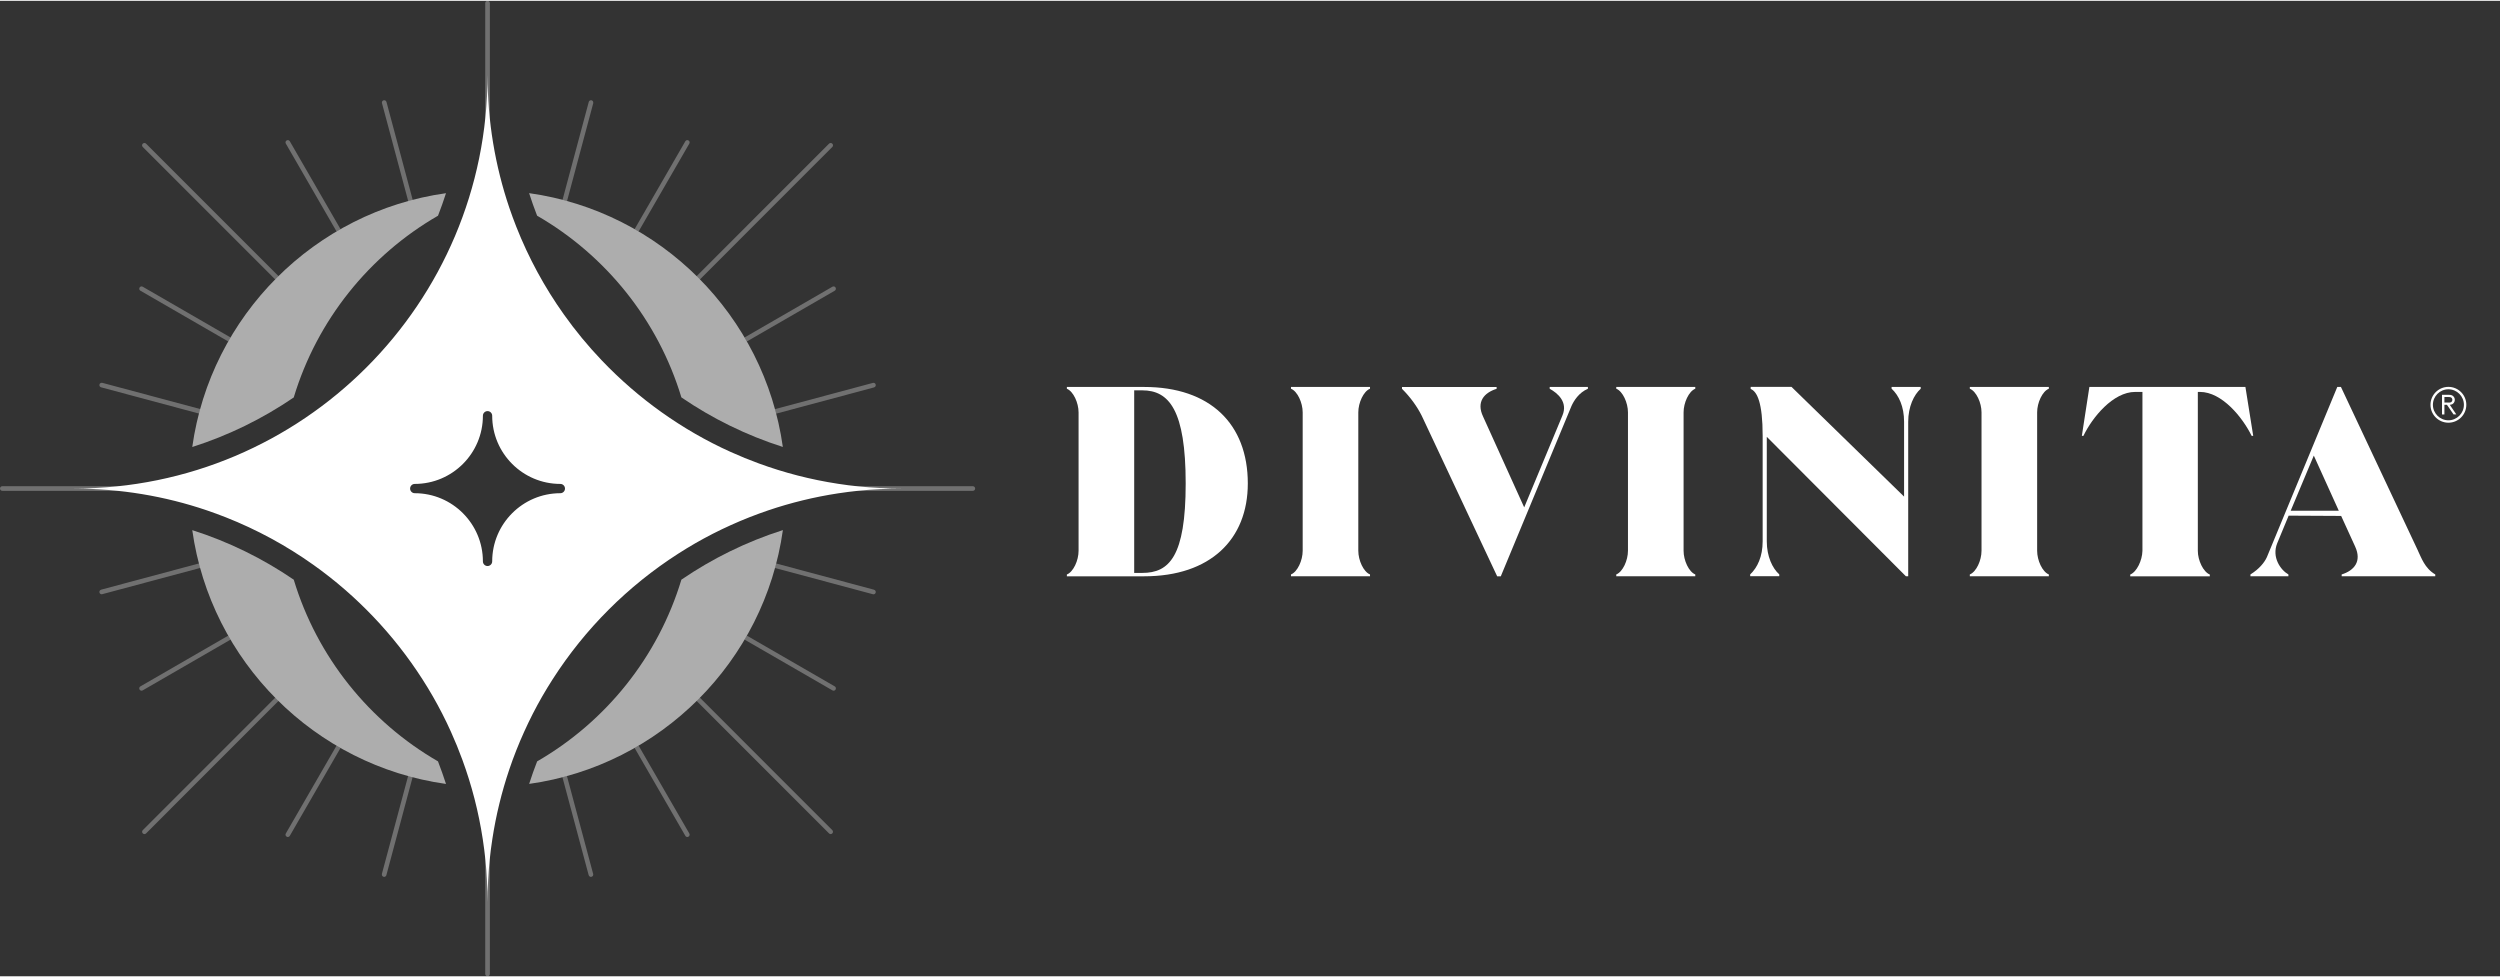 <?xml version="1.0"?>
<svg xmlns="http://www.w3.org/2000/svg" width="371" height="145" viewBox="0 0 774 302" fill="none">
<rect x="0" y="0" width="774" height="302" fill="#333333" stroke="none"/>
<path d="M354.208 119.548C374.649 119.548 386.321 130.979 386.321 149.427C386.321 166.739 374.735 178.17 354.208 178.17H330.304V177.61C332.316 176.804 333.926 173.267 333.926 170.276V127.442C333.926 124.465 332.316 120.914 330.304 120.108V119.548H354.208ZM351.147 177.121H353.648C361.942 177.121 367.088 172.131 367.088 149.427C367.088 126.723 361.942 120.597 353.648 120.597H351.147V177.121Z" fill="white"/>
<path d="M399.689 178.156V177.595C401.701 176.79 403.311 173.253 403.311 170.262V127.427C403.311 124.451 401.701 120.899 399.689 120.094V119.533H424.154V120.094C422.141 120.899 420.531 124.436 420.531 127.427V170.262C420.531 173.238 422.141 176.79 424.154 177.595V178.156H399.689Z" fill="white"/>
<path d="M479.783 119.547H491.613V120.108C488.795 121.316 487.272 123.818 486.539 125.428L464.646 178.17H463.525L440.181 128.491C438.73 125.587 436.645 122.696 434.058 120.123V119.562H463.353V120.123C459.486 121.33 456.999 124.149 459.17 128.735L471.891 156.832L483.721 128.405C485.489 124.221 482.269 121.474 479.783 120.108V119.547Z" fill="white"/>
<path d="M500.395 178.156V177.595C502.408 176.79 504.018 173.253 504.018 170.262V127.427C504.018 124.451 502.408 120.899 500.395 120.094V119.533H524.86V120.094C522.848 120.899 521.238 124.436 521.238 127.427V170.262C521.238 173.238 522.848 176.79 524.86 177.595V178.156H500.395Z" fill="white"/>
<path d="M585.635 119.547H594.648V120.108C592.549 121.963 590.781 125.658 590.781 130.331V178.156H590.062L546.997 134.99V167.357C546.997 172.03 548.765 175.726 550.864 177.581V178.141H541.851V177.581C544.108 175.481 545.718 172.03 545.718 167.357V134.66C545.718 124.436 544.021 120.971 542.009 120.166V119.519H554.644L589.502 153.496V130.303C589.502 125.63 587.892 122.164 585.635 120.079V119.519V119.547Z" fill="white"/>
<path d="M609.856 178.156V177.595C611.868 176.79 613.478 173.253 613.478 170.262V127.427C613.478 124.451 611.868 120.899 609.856 120.094V119.533H634.321V120.094C632.309 120.899 630.699 124.436 630.699 127.427V170.262C630.699 173.238 632.309 176.79 634.321 177.595V178.156H609.856Z" fill="white"/>
<path d="M695.182 119.547L697.597 134.688H697.108C694.291 128.966 687.937 121.086 681.095 121.086H680.448V170.29C680.448 173.267 682.144 176.819 684.157 177.624V178.185H659.519V177.624C661.531 176.819 663.228 173.281 663.299 170.29V121.086H661.043C654.201 121.086 647.761 128.98 645.03 134.688H644.541L646.87 119.547H695.167H695.182Z" fill="white"/>
<path d="M748.64 170.348C749.603 172.275 750.652 175.668 753.959 177.595V178.156H724.98V177.595C728.847 176.387 731.261 173.569 729.163 168.982L724.822 159.478L708.564 159.391L705.028 167.932C703.26 172.275 706.078 176.229 708.493 177.595V178.156H696.734V177.595C699.465 175.898 701.075 173.885 701.809 172.275L723.629 119.533H724.75L748.654 170.348H748.64ZM709.197 157.867H724.089L716.355 140.799L709.197 157.867Z" fill="white"/>
<path d="M758.026 119.519C761.088 119.519 763.575 122.006 763.575 125.069C763.575 128.132 761.088 130.619 758.026 130.619C754.965 130.619 752.478 128.132 752.478 125.069C752.478 122.006 754.965 119.519 758.026 119.519ZM758.026 129.871C760.657 129.871 762.827 127.7 762.827 125.069C762.827 122.437 760.657 120.266 758.026 120.266C755.396 120.266 753.225 122.437 753.225 125.069C753.225 127.7 755.396 129.871 758.026 129.871ZM759.622 128.06L757.581 125.083H756.79V128.06H756.043V121.977H758.141C758.889 121.977 759.263 122.15 759.55 122.437C759.838 122.725 760.01 123.099 760.01 123.53C760.01 123.962 759.838 124.35 759.55 124.637C759.291 124.896 758.989 125.026 758.458 125.069L760.47 128.045H759.636L759.622 128.06ZM758.084 124.393C758.673 124.393 758.889 124.278 759.047 124.091C759.176 123.947 759.248 123.746 759.248 123.53C759.248 123.315 759.162 123.113 759.047 122.969C758.889 122.783 758.673 122.668 758.084 122.668H756.79V124.379H758.084V124.393Z" fill="white"/>
<g opacity="0.6">
<path d="M90.947 122.781C98.177 98.841 114.348 78.796 135.607 66.531C136.499 64.231 137.332 61.916 138.08 59.557C97.444 65.251 65.216 97.489 59.524 138.138C70.794 134.543 81.359 129.338 90.947 122.796V122.781Z" fill="white"/>
<path d="M166.297 66.531C187.542 78.796 203.727 98.841 210.958 122.781C220.531 129.324 231.096 134.529 242.366 138.124C236.673 97.475 204.446 65.237 163.81 59.543C164.557 61.901 165.405 64.216 166.282 66.517L166.297 66.531Z" fill="white"/>
<path d="M135.607 235.469C114.362 223.204 98.177 203.159 90.946 179.219C81.373 172.676 70.808 167.471 59.524 163.876C65.216 204.525 97.444 236.763 138.08 242.457C137.332 240.099 136.484 237.784 135.607 235.483V235.469Z" fill="white"/>
<path d="M210.958 179.218C203.727 203.159 187.556 223.204 166.297 235.469C165.405 237.769 164.572 240.084 163.824 242.443C204.46 236.748 236.688 204.511 242.38 163.862C231.11 167.457 220.545 172.662 210.972 179.204L210.958 179.218Z" fill="white"/>
</g>
<path d="M272.365 150.835C270.18 150.72 268.009 150.561 265.868 150.346C263.711 150.13 261.584 149.857 259.457 149.526C250.976 148.232 242.782 146.104 234.934 143.228C231.987 142.15 229.098 140.971 226.266 139.691C225.318 139.26 224.383 138.828 223.449 138.383C219.712 136.585 216.089 134.615 212.568 132.473C211.691 131.941 210.814 131.394 209.951 130.834C203.023 126.391 196.555 121.3 190.632 115.65C189.152 114.24 187.7 112.788 186.291 111.307C182.051 106.864 178.127 102.105 174.562 97.086C168.611 88.718 163.652 79.602 159.828 69.91C159.066 67.969 158.348 66.013 157.672 64.029C153.317 51.131 150.945 37.328 150.945 22.963C150.945 93.679 93.634 151.007 22.941 151.007C37.301 151.007 51.115 153.365 63.995 157.737C65.978 158.412 67.933 159.131 69.874 159.893C79.562 163.718 88.675 168.679 97.041 174.632C110.424 184.151 121.894 196.186 130.778 210.033C131.338 210.895 131.884 211.772 132.416 212.65C134.558 216.172 136.527 219.796 138.324 223.534C138.77 224.469 139.215 225.404 139.632 226.353C140.911 229.185 142.09 232.075 143.168 235.023C146.043 242.874 148.171 251.07 149.464 259.553C149.795 261.667 150.054 263.81 150.284 265.966C150.499 268.123 150.672 270.28 150.772 272.466C150.887 274.651 150.945 276.851 150.945 279.051C150.945 276.837 151.002 274.651 151.117 272.466C151.232 270.28 151.39 268.109 151.606 265.966C151.822 263.81 152.095 261.682 152.425 259.553C153.561 252.134 155.329 244.93 157.672 237.985C159.009 234.017 160.547 230.134 162.257 226.353C162.689 225.404 163.12 224.469 163.565 223.534C165.362 219.796 167.332 216.172 169.473 212.65C170.005 211.772 170.551 210.895 171.112 210.033C181.102 194.446 194.37 181.174 209.951 171.181C210.814 170.62 211.691 170.074 212.568 169.542C216.089 167.399 219.712 165.429 223.449 163.632C224.383 163.186 225.318 162.74 226.266 162.323C230.047 160.612 233.928 159.088 237.895 157.737C244.838 155.393 252.039 153.624 259.457 152.488C261.57 152.158 263.711 151.899 265.868 151.669C268.024 151.453 270.18 151.28 272.365 151.18C274.55 151.065 276.749 151.007 278.948 151.007C276.734 151.007 274.55 150.95 272.365 150.835ZM173.484 152.445C161.855 152.445 152.382 161.906 152.382 173.553C152.382 174.344 151.735 174.991 150.945 174.991C150.154 174.991 149.507 174.344 149.507 173.553C149.507 161.921 140.049 152.445 128.406 152.445C127.615 152.445 126.968 151.798 126.968 151.007C126.968 150.216 127.615 149.569 128.406 149.569C140.035 149.569 149.507 140.108 149.507 128.461C149.507 127.67 150.154 127.023 150.945 127.023C151.735 127.023 152.382 127.67 152.382 128.461C152.382 140.094 161.841 149.569 173.484 149.569C174.274 149.569 174.921 150.216 174.921 151.007C174.921 151.798 174.274 152.445 173.484 152.445Z" fill="white"/>
<g opacity="0.3">
<path d="M150.945 0C150.542 0 150.226 0.316 150.226 0.719V59.356C150.226 59.759 150.542 60.075 150.945 60.075C151.347 60.075 151.663 59.759 151.663 59.356V0.719C151.663 0.316 151.347 0 150.945 0Z" fill="white"/>
<path d="M150.945 241.925C150.542 241.925 150.226 242.241 150.226 242.644V301.281C150.226 301.684 150.542 302 150.945 302C151.347 302 151.663 301.684 151.663 301.281V242.644C151.663 242.241 151.347 241.925 150.945 241.925Z" fill="white"/>
<path d="M60.056 150.993C60.056 150.59 59.74 150.274 59.337 150.274H0.719C0.316 150.274 0 150.59 0 150.993C0 151.395 0.316 151.712 0.719 151.712H59.337C59.74 151.712 60.056 151.395 60.056 150.993Z" fill="white"/>
<path d="M301.185 150.274H242.567C242.164 150.274 241.848 150.59 241.848 150.993C241.848 151.395 242.164 151.712 242.567 151.712H301.185C301.588 151.712 301.904 151.395 301.904 150.993C301.904 150.59 301.588 150.274 301.185 150.274Z" fill="white"/>
<path d="M86.231 85.238L45.221 44.23C44.934 43.942 44.489 43.942 44.201 44.23C43.913 44.517 43.913 44.963 44.201 45.251L85.197 86.259C85.527 85.914 85.872 85.583 86.217 85.238H86.231Z" fill="white"/>
<path d="M215.672 216.762L256.668 257.77C256.812 257.914 256.999 257.986 257.171 257.986C257.343 257.986 257.545 257.914 257.674 257.77C257.962 257.483 257.962 257.037 257.674 256.75L216.679 215.741C216.348 216.086 216.003 216.417 215.658 216.762H215.672Z" fill="white"/>
<path d="M85.211 215.741L44.215 256.75C43.928 257.037 43.928 257.483 44.215 257.77C44.359 257.914 44.546 257.986 44.718 257.986C44.891 257.986 45.092 257.914 45.222 257.77L86.217 216.762C85.872 216.431 85.542 216.086 85.197 215.741H85.211Z" fill="white"/>
<path d="M216.693 86.259L257.689 45.251C257.976 44.963 257.976 44.517 257.689 44.23C257.401 43.942 256.955 43.942 256.668 44.23L215.672 85.238C216.017 85.569 216.348 85.914 216.693 86.259Z" fill="white"/>
<path d="M119.637 31.303C119.537 30.915 119.149 30.699 118.761 30.799C118.373 30.9 118.157 31.303 118.258 31.677L126.379 62.002C126.839 61.872 127.299 61.757 127.773 61.628L119.652 31.303H119.637Z" fill="white"/>
<path d="M182.266 270.697C182.353 271.014 182.64 271.229 182.956 271.229C183.014 271.229 183.086 271.229 183.143 271.2C183.531 271.1 183.747 270.697 183.646 270.323L175.525 239.998C175.065 240.128 174.605 240.243 174.131 240.372L182.252 270.697H182.266Z" fill="white"/>
<path d="M270.611 119.676C270.999 119.575 271.215 119.172 271.114 118.798C271.014 118.41 270.625 118.194 270.237 118.295L239.922 126.419C240.051 126.879 240.166 127.339 240.296 127.814L270.611 119.69V119.676Z" fill="white"/>
<path d="M31.293 182.325C30.905 182.425 30.689 182.828 30.79 183.202C30.876 183.518 31.163 183.734 31.48 183.734C31.537 183.734 31.609 183.734 31.667 183.705L61.982 175.581C61.853 175.121 61.738 174.661 61.608 174.186L31.293 182.31V182.325Z" fill="white"/>
<path d="M213.416 44.201C213.617 43.856 213.502 43.424 213.157 43.223C212.812 43.022 212.381 43.137 212.179 43.482L196.468 70.701C196.885 70.931 197.302 71.176 197.704 71.42L213.416 44.201Z" fill="white"/>
<path d="M88.488 257.799C88.287 258.144 88.402 258.576 88.747 258.777C88.862 258.849 88.977 258.878 89.106 258.878C89.351 258.878 89.595 258.748 89.725 258.518L105.436 231.299C105.019 231.055 104.602 230.825 104.2 230.58L88.488 257.799Z" fill="white"/>
<path d="M257.717 213.483C257.832 213.555 257.962 213.584 258.077 213.584C258.321 213.584 258.565 213.455 258.695 213.225C258.896 212.88 258.781 212.448 258.436 212.247L231.225 196.531C230.981 196.948 230.751 197.365 230.507 197.767L257.717 213.483Z" fill="white"/>
<path d="M44.187 88.516C43.842 88.315 43.396 88.43 43.209 88.775C43.008 89.12 43.123 89.552 43.468 89.753L70.678 105.469C70.909 105.052 71.153 104.635 71.397 104.233L44.187 88.516Z" fill="white"/>
<path d="M89.725 43.482C89.523 43.137 89.078 43.022 88.747 43.223C88.402 43.424 88.287 43.856 88.488 44.201L104.2 71.42C104.616 71.176 105.019 70.931 105.436 70.701L89.725 43.482Z" fill="white"/>
<path d="M212.179 258.518C212.309 258.748 212.553 258.878 212.798 258.878C212.913 258.878 213.042 258.849 213.157 258.777C213.502 258.576 213.617 258.144 213.416 257.799L197.704 230.58C197.288 230.825 196.885 231.069 196.468 231.299L212.179 258.518Z" fill="white"/>
<path d="M258.436 89.753C258.781 89.552 258.896 89.12 258.695 88.775C258.493 88.43 258.062 88.315 257.717 88.516L230.507 104.233C230.751 104.65 230.995 105.052 231.225 105.469L258.436 89.753Z" fill="white"/>
<path d="M43.468 212.247C43.123 212.448 43.008 212.88 43.209 213.225C43.339 213.455 43.583 213.584 43.827 213.584C43.942 213.584 44.072 213.555 44.187 213.483L71.397 197.767C71.153 197.35 70.909 196.948 70.678 196.531L43.468 212.247Z" fill="white"/>
<path d="M183.661 31.677C183.761 31.288 183.531 30.9 183.158 30.8C182.77 30.699 182.382 30.929 182.281 31.303L174.159 61.628C174.619 61.743 175.094 61.872 175.554 62.002L183.675 31.677H183.661Z" fill="white"/>
<path d="M118.243 270.323C118.143 270.712 118.373 271.1 118.746 271.2C118.804 271.215 118.876 271.229 118.933 271.229C119.249 271.229 119.537 271.014 119.623 270.697L127.745 240.372C127.285 240.257 126.81 240.128 126.35 239.998L118.229 270.323H118.243Z" fill="white"/>
<path d="M270.611 182.325L240.296 174.2C240.181 174.661 240.051 175.135 239.922 175.595L270.237 183.719C270.237 183.719 270.367 183.748 270.424 183.748C270.74 183.748 271.028 183.532 271.114 183.216C271.215 182.828 270.985 182.44 270.611 182.339V182.325Z" fill="white"/>
<path d="M31.667 118.281C31.279 118.18 30.89 118.41 30.79 118.784C30.689 119.158 30.919 119.56 31.293 119.661L61.608 127.785C61.723 127.325 61.853 126.851 61.982 126.39L31.667 118.266V118.281Z" fill="white"/>
</g>
</svg>

